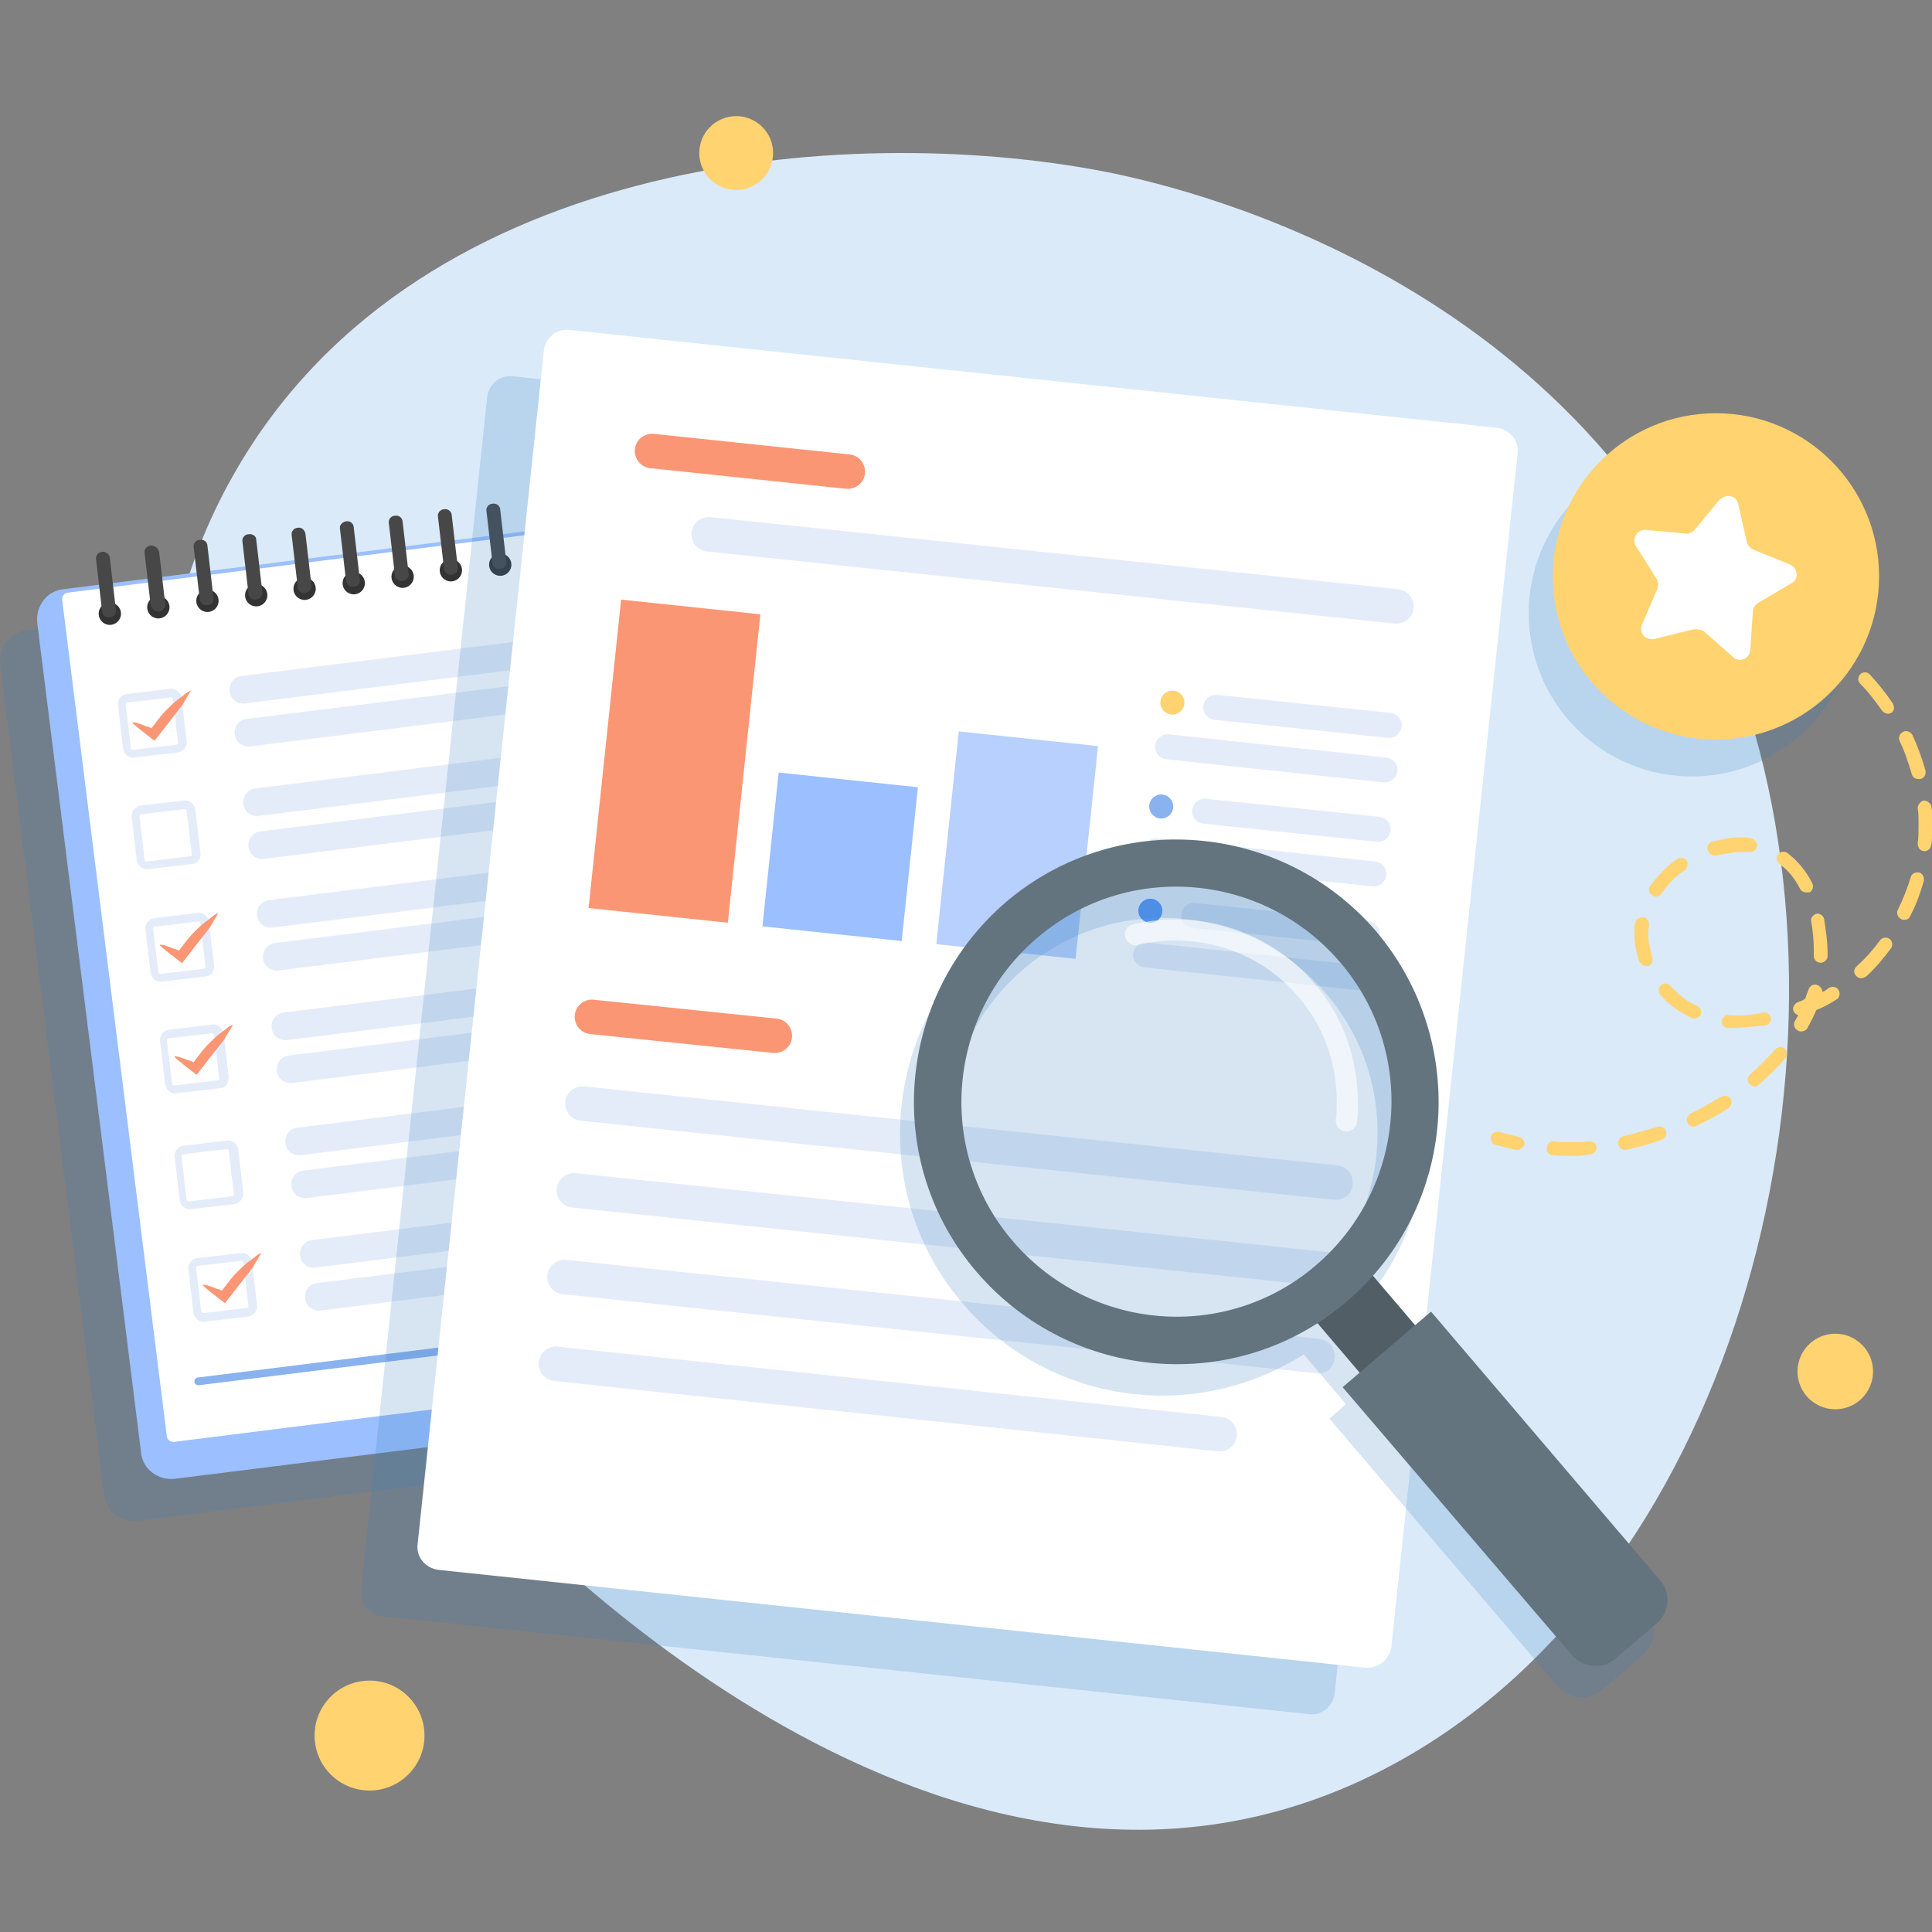 <?xml version="1.0" encoding="utf-8"?>
<!-- Generator: Adobe Illustrator 23.0.5, SVG Export Plug-In . SVG Version: 6.00 Build 0)  -->
<svg version="1.1" id="Layer_1" xmlns="http://www.w3.org/2000/svg" xmlns:xlink="http://www.w3.org/1999/xlink" x="0px" y="0px"
	 viewBox="0 0 225 225" style="enable-background:new 0 0 225 225;" xml:space="preserve">
<rect x="0" y="0" width="225" height="225" fill="#808080" stroke="none"/>
<style type="text/css">
	.st0{fill:#DAEAF9;}
	.st1{opacity:0.2;fill:#3A7EC1;enable-background:new    ;}
	.st2{fill:#9BBFFF;}
	.st3{fill:#FFFFFF;}
	.st4{fill:#E4ECF9;}
	.st5{fill:#FB9674;}
	.st6{fill:#89B2EF;}
	.st7{fill:#333333;}
	.st8{fill:#474747;}
	.st9{fill:#B7D0FD;}
	.st10{fill:#FFD370;}
	.st11{fill:#5899F9;}
	.st12{opacity:0.6;fill:#FFFFFF;enable-background:new    ;}
	.st13{fill:#515E66;}
	.st14{fill:#63747F;}
</style>
<g id="_18588671_Data0921_1_Converted_copy" transform="translate(-182.964 -330.376)">
	<path id="Path_19987" class="st0" d="M343.6,536.7c41.1-20.8,57-81.9,42.4-125.2c-16.1-48-64.8-59.1-73.2-60.9
		c-29.1-6-80.5-2.9-102.2,34.3c-24.2,41.3,6.1,94.2,27.5,117.7C243.8,508.7,293.7,562,343.6,536.7z"/>
	<path id="Path_19988" class="st1" d="M277.2,497.7l-78.2,9.8c-1.9,0.2-3.7-1.1-3.9-3L183,407.7c-0.2-1.9,1.1-3.7,3-3.9l78.2-9.8
		c1.9-0.2,3.7,1.1,3.9,3l12.1,96.7C280.5,495.7,279.1,497.4,277.2,497.7z"/>
	<path id="Path_19989" class="st2" d="M281.5,492.8l-78.2,9.8c-1.9,0.2-3.7-1.1-3.9-3l-12.1-96.7c-0.2-1.9,1.1-3.7,3-3.9l78.2-9.8
		c1.9-0.2,3.7,1.1,3.9,3l12.1,96.7C284.7,490.8,283.4,492.5,281.5,492.8z"/>
	<path id="Path_19990" class="st3" d="M280.4,488.6l-77.2,9.7c-0.4,0-0.7-0.2-0.8-0.6l-12.2-97.5c0-0.4,0.2-0.7,0.6-0.8l77.2-9.7
		c0.4,0,0.7,0.2,0.8,0.6l12.2,97.5C281.1,488.2,280.8,488.6,280.4,488.6z"/>
	<path id="Path_19991" class="st4" d="M203.7,418l-5.1,0.6c-0.6,0.1-1.2-0.4-1.3-1l-0.6-5.1c-0.1-0.6,0.4-1.2,1-1.3l5.1-0.6
		c0.6-0.1,1.2,0.4,1.3,1l0.6,5.1C204.8,417.3,204.3,417.9,203.7,418z M197.8,412.2c-0.1,0-0.2,0.1-0.2,0.2l0.6,5.1
		c0,0.1,0.1,0.2,0.2,0.2l5.1-0.6c0.1,0,0.2-0.1,0.2-0.2c0,0,0,0,0,0l-0.6-5.1c0-0.1-0.1-0.2-0.2-0.2c0,0,0,0,0,0L197.8,412.2z"/>
	<path id="Path_19992" class="st4" d="M205.3,431l-5.1,0.6c-0.6,0.1-1.2-0.4-1.3-1l-0.6-5.1c-0.1-0.6,0.4-1.2,1-1.3l5.1-0.6
		c0.6-0.1,1.2,0.4,1.3,1l0.6,5.1C206.4,430.4,205.9,431,205.3,431z M199.4,425.2c-0.1,0-0.2,0.1-0.2,0.2c0,0,0,0,0,0l0.6,5.1
		c0,0.1,0.1,0.2,0.2,0.2c0,0,0,0,0,0l5.1-0.6c0.1,0,0.2-0.1,0.2-0.2c0,0,0,0,0,0l-0.6-5.1c0-0.1-0.1-0.2-0.2-0.2L199.4,425.2z"/>
	<path id="Path_19993" class="st4" d="M206.9,444.1l-5.1,0.6c-0.6,0.1-1.2-0.4-1.3-1l-0.6-5.1c-0.1-0.6,0.4-1.2,1-1.3l5.1-0.6
		c0.6-0.1,1.2,0.4,1.3,1l0.6,5.1C208,443.4,207.6,444,206.9,444.1z M201,438.3c-0.1,0-0.2,0.1-0.2,0.2l0.6,5.1
		c0,0.1,0.1,0.2,0.2,0.2c0,0,0,0,0,0l5.1-0.6c0.1,0,0.2-0.1,0.2-0.2c0,0,0,0,0,0l-0.6-5.1c0-0.1-0.1-0.2-0.2-0.2c0,0,0,0,0,0
		L201,438.3z"/>
	<path id="Path_19994" class="st4" d="M208.6,457.1l-5.1,0.6c-0.6,0.1-1.2-0.4-1.3-1l-0.6-5.1c-0.1-0.6,0.4-1.2,1-1.3l5.1-0.6
		c0.6-0.1,1.2,0.4,1.3,1l0.6,5.1C209.6,456.5,209.2,457.1,208.6,457.1z M202.6,451.3c-0.1,0-0.2,0.1-0.2,0.2c0,0,0,0,0,0l0.6,5.1
		c0,0.1,0.1,0.2,0.2,0.2c0,0,0,0,0,0l5.1-0.6c0.1,0,0.2-0.1,0.2-0.2c0,0,0,0,0,0l-0.6-5.1c0-0.1-0.1-0.2-0.2-0.2L202.6,451.3z"/>
	<path id="Path_19995" class="st5" d="M205.2,410.8L205.2,410.8c-0.3,0.1-0.6,0.3-0.8,0.5l-0.4,0.3l-0.4,0.3
		c-0.5,0.4-0.9,0.8-1.3,1.2c-0.4,0.4-0.8,0.9-1.1,1.3c-0.2,0.3-0.4,0.5-0.6,0.8c-0.2-0.1-0.3-0.2-0.5-0.2c-0.2-0.1-0.5-0.2-0.8-0.3
		c-0.3-0.1-0.5-0.2-0.8-0.2l0,0c0,0,0,0-0.1,0c0,0,0,0.1,0,0.1c0.8,0.7,1.6,1.3,2.5,2c0,0,0.1,0,0.1,0c0.7-0.9,1.4-1.8,2.1-2.7
		l1.1-1.4C204.6,411.8,204.9,411.3,205.2,410.8C205.3,410.8,205.3,410.8,205.2,410.8C205.3,410.8,205.2,410.8,205.2,410.8z"/>
	<path id="Path_19996" class="st5" d="M208.4,436.7L208.4,436.7c-0.3,0.1-0.6,0.3-0.8,0.5l-0.4,0.3l-0.4,0.3
		c-0.5,0.4-0.9,0.8-1.3,1.2c-0.4,0.4-0.8,0.9-1.1,1.3c-0.2,0.3-0.4,0.5-0.6,0.8c-0.2-0.1-0.3-0.2-0.5-0.2c-0.2-0.1-0.5-0.2-0.8-0.3
		c-0.3-0.1-0.5-0.2-0.8-0.2l0,0c0,0-0.1,0-0.1,0c0,0,0,0,0,0.1c0.8,0.7,1.6,1.3,2.5,2c0,0,0.1,0,0.1,0c0.7-0.9,1.4-1.8,2.1-2.7
		l1.1-1.4C207.8,437.7,208.1,437.2,208.4,436.7C208.5,436.8,208.5,436.7,208.4,436.7C208.5,436.7,208.5,436.7,208.4,436.7z"/>
	<path id="Path_19997" class="st5" d="M210.1,449.7L210.1,449.7c-0.3,0.1-0.6,0.3-0.8,0.5l-0.4,0.3l-0.4,0.3
		c-0.5,0.4-0.9,0.8-1.3,1.2c-0.4,0.4-0.8,0.9-1.1,1.3c-0.2,0.3-0.4,0.5-0.6,0.8c-0.2-0.1-0.3-0.2-0.5-0.2c-0.2-0.1-0.5-0.2-0.8-0.3
		c-0.3-0.1-0.5-0.2-0.8-0.2l0,0c0,0,0,0-0.1,0c0,0,0,0.1,0,0.1c0.8,0.7,1.6,1.3,2.5,2c0,0,0.1,0,0.1,0c0.7-0.9,1.4-1.8,2.1-2.7
		l1.1-1.4C209.4,450.8,209.8,450.3,210.1,449.7C210.1,449.8,210.1,449.8,210.1,449.7C210.1,449.7,210.1,449.7,210.1,449.7z"/>
	<path id="Path_19998" class="st4" d="M264.3,405.7l-52.8,6.6c-0.9,0.1-1.7-0.5-1.8-1.4l0,0c-0.1-0.9,0.5-1.7,1.4-1.8l52.8-6.6
		c0.9-0.1,1.7,0.5,1.8,1.4c0,0,0,0,0,0l0,0C265.8,404.8,265.2,405.6,264.3,405.7z"/>
	<path id="Path_19999" class="st4" d="M264.9,410.7l-52.8,6.6c-0.9,0.1-1.7-0.5-1.8-1.4l0,0c-0.1-0.9,0.5-1.7,1.4-1.8c0,0,0,0,0,0
		l52.8-6.6c0.9-0.1,1.7,0.5,1.8,1.4l0,0C266.4,409.8,265.8,410.6,264.9,410.7C264.9,410.7,264.9,410.7,264.9,410.7z"/>
	<path id="Path_20000" class="st4" d="M265.9,418.8l-52.8,6.6c-0.9,0.1-1.7-0.5-1.8-1.4c0,0,0,0,0,0l0,0c-0.1-0.9,0.5-1.7,1.4-1.8
		c0,0,0,0,0,0l52.8-6.6c0.9-0.1,1.7,0.5,1.8,1.4c0,0,0,0,0,0l0,0C267.4,417.9,266.8,418.7,265.9,418.8
		C265.9,418.8,265.9,418.8,265.9,418.8z"/>
	<path id="Path_20001" class="st4" d="M266.5,423.8l-52.8,6.6c-0.9,0.1-1.7-0.5-1.8-1.4l0,0c-0.1-0.9,0.5-1.7,1.4-1.8l52.8-6.6
		c0.9-0.1,1.7,0.5,1.8,1.4l0,0C268,422.9,267.4,423.7,266.5,423.8z"/>
	<path id="Path_20002" class="st4" d="M267.5,431.8l-52.8,6.6c-0.9,0.1-1.7-0.5-1.8-1.4c0,0,0,0,0,0l0,0c-0.1-0.9,0.5-1.7,1.4-1.8
		c0,0,0,0,0,0l52.8-6.6c0.9-0.1,1.7,0.5,1.8,1.4l0,0C269,430.9,268.4,431.7,267.5,431.8C267.5,431.8,267.5,431.8,267.5,431.8z"/>
	<path id="Path_20003" class="st4" d="M268.2,436.8l-52.8,6.6c-0.9,0.1-1.7-0.5-1.8-1.4c0,0,0,0,0,0l0,0c-0.1-0.9,0.5-1.7,1.4-1.8
		l52.8-6.6c0.9-0.1,1.7,0.5,1.8,1.4c0,0,0,0,0,0l0,0C269.7,435.9,269,436.7,268.2,436.8z"/>
	<path id="Path_20004" class="st4" d="M269.2,444.9l-52.8,6.6c-0.9,0.1-1.7-0.5-1.8-1.4l0,0c-0.1-0.9,0.5-1.7,1.4-1.8c0,0,0,0,0,0
		l52.8-6.6c0.9-0.1,1.7,0.5,1.8,1.4c0,0,0,0,0,0l0,0C270.7,444,270.1,444.8,269.2,444.9z"/>
	<path id="Path_20005" class="st4" d="M269.8,449.9l-52.8,6.6c-0.9,0.1-1.7-0.5-1.8-1.4c0,0,0,0,0,0l0,0c-0.1-0.9,0.5-1.7,1.4-1.8
		l52.8-6.6c0.9-0.1,1.7,0.5,1.8,1.4l0,0C271.3,449,270.7,449.8,269.8,449.9z"/>
	<path id="Path_20006" class="st4" d="M211.9,483.7l-5.1,0.6c-0.6,0.1-1.2-0.4-1.3-1l-0.6-5.1c-0.1-0.6,0.4-1.2,1-1.3l5.1-0.6
		c0.6-0.1,1.2,0.4,1.3,1l0.6,5.1C213,483,212.5,483.6,211.9,483.7z M206,477.8c-0.1,0-0.2,0.1-0.2,0.2c0,0,0,0,0,0l0.6,5.1
		c0,0.1,0.1,0.2,0.2,0.2c0,0,0,0,0,0l5.1-0.6c0.1,0,0.2-0.1,0.2-0.2l-0.6-5.1c0-0.1-0.1-0.2-0.2-0.2c0,0,0,0,0,0L206,477.8z"/>
	<path id="Path_20007" class="st5" d="M213.4,476.3L213.4,476.3c-0.3,0.1-0.6,0.3-0.8,0.5l-0.4,0.3l-0.4,0.3
		c-0.5,0.4-0.9,0.8-1.3,1.2c-0.4,0.4-0.8,0.9-1.1,1.3c-0.2,0.3-0.4,0.5-0.6,0.8c-0.2-0.1-0.3-0.2-0.5-0.2c-0.2-0.1-0.5-0.2-0.8-0.3
		c-0.3-0.1-0.5-0.2-0.8-0.2l0,0c0,0,0,0-0.1,0c0,0,0,0.1,0,0.1c0.8,0.7,1.6,1.3,2.5,2c0,0,0.1,0,0.1,0c0.7-0.9,1.4-1.8,2.1-2.7
		l1.1-1.4C212.8,477.3,213.1,476.8,213.4,476.3C213.5,476.3,213.5,476.3,213.4,476.3C213.4,476.3,213.4,476.2,213.4,476.3z"/>
	<path id="Path_20008" class="st4" d="M272.5,471.4l-52.8,6.6c-0.9,0.1-1.7-0.5-1.8-1.4l0,0c-0.1-0.9,0.5-1.7,1.4-1.8c0,0,0,0,0,0
		l52.8-6.6c0.9-0.1,1.7,0.5,1.8,1.4l0,0C274,470.5,273.4,471.3,272.5,471.4z"/>
	<path id="Path_20009" class="st4" d="M273.1,476.4l-52.8,6.6c-0.9,0.1-1.7-0.5-1.8-1.4l0,0c-0.1-0.9,0.5-1.7,1.4-1.8l52.8-6.6
		c0.9-0.1,1.7,0.5,1.8,1.4c0,0,0,0,0,0l0,0C274.6,475.5,274,476.3,273.1,476.4z"/>
	<path id="Path_20010" class="st4" d="M210.3,470.6l-5.1,0.6c-0.6,0.1-1.2-0.4-1.3-1l-0.6-5.1c-0.1-0.6,0.4-1.2,1-1.3l5.1-0.6
		c0.6-0.1,1.2,0.4,1.3,1l0.6,5.1C211.3,469.9,210.9,470.5,210.3,470.6z M204.3,464.8c-0.1,0-0.2,0.1-0.2,0.2l0.6,5.1
		c0,0.1,0.1,0.2,0.2,0.2c0,0,0,0,0,0l5.1-0.6c0.1,0,0.2-0.1,0.2-0.2l-0.6-5.1c0-0.1-0.1-0.2-0.2-0.2c0,0,0,0,0,0L204.3,464.8z"/>
	<path id="Path_20011" class="st4" d="M270.8,458.3l-52.8,6.6c-0.9,0.1-1.7-0.5-1.8-1.4l0,0c-0.1-0.9,0.5-1.7,1.4-1.8c0,0,0,0,0,0
		l52.8-6.6c0.9-0.1,1.7,0.5,1.8,1.4c0,0,0,0,0,0l0,0C272.4,457.4,271.7,458.2,270.8,458.3z"/>
	<path id="Path_20012" class="st4" d="M271.5,463.3l-52.8,6.6c-0.9,0.1-1.7-0.5-1.8-1.4l0,0c-0.1-0.9,0.5-1.7,1.4-1.8c0,0,0,0,0,0
		l52.8-6.6c0.9-0.1,1.7,0.5,1.8,1.4l0,0C273,462.4,272.3,463.2,271.5,463.3C271.5,463.3,271.5,463.3,271.5,463.3z"/>
	<path id="Path_20013" class="st6" d="M276,483l-69.9,8.7c-0.3,0-0.5-0.2-0.5-0.4l0,0c0-0.3,0.2-0.5,0.4-0.5l69.9-8.7
		c0.3,0,0.5,0.2,0.5,0.4l0,0C276.5,482.7,276.3,483,276,483C276,483,276,483,276,483z"/>
	<g id="Group_17680" transform="translate(196.255 392.85)">
		<circle id="Ellipse_16" class="st7" cx="-0.5" cy="9" r="1.3"/>
		<path id="Path_20014" class="st8" d="M-0.5,9.4L-0.5,9.4c-0.5,0.1-0.9-0.3-0.9-0.7l-0.7-6c-0.1-0.5,0.3-0.9,0.7-0.9l0,0
			C-1,1.7-0.5,2.1-0.5,2.5l0.7,6C0.3,8.9,0,9.4-0.5,9.4z"/>
	</g>
	<g id="Group_17681" transform="translate(203.004 391.999)">
		<circle id="Ellipse_17" class="st7" cx="-1.6" cy="9.1" r="1.3"/>
		<path id="Path_20015" class="st8" d="M-1.5,9.6L-1.5,9.6C-2,9.6-2.4,9.3-2.5,8.8l-0.7-6C-3.3,2.4-3,2-2.5,1.9l0,0
			C-2,1.9-1.6,2.2-1.5,2.7l0.7,6C-0.7,9.1-1.1,9.5-1.5,9.6z"/>
	</g>
	<g id="Group_17682" transform="translate(209.922 391.147)">
		<circle id="Ellipse_18" class="st7" cx="-2.8" cy="9.2" r="1.3"/>
		<path id="Path_20016" class="st8" d="M-2.8,9.7L-2.8,9.7C-3.2,9.8-3.7,9.4-3.7,9l-0.7-6c-0.1-0.5,0.3-0.9,0.7-0.9l0,0
			C-3.3,2-2.8,2.3-2.8,2.8l0.7,6C-2,9.2-2.3,9.7-2.8,9.7z"/>
	</g>
	<g id="Group_17683" transform="translate(216.802 390.296)">
		<circle id="Ellipse_19" class="st7" cx="-4" cy="9.4" r="1.3"/>
		<path id="Path_20017" class="st8" d="M-4,9.9L-4,9.9c-0.5,0.1-0.9-0.3-0.9-0.7l-0.7-6c-0.1-0.5,0.3-0.9,0.7-0.9l0,0
			C-4.5,2.2-4,2.5-4,2.9l0.7,6C-3.2,9.4-3.5,9.8-4,9.9z"/>
	</g>
	<g id="Group_17684" transform="translate(223.437 389.444)">
		<circle id="Ellipse_20" class="st7" cx="-5" cy="9.5" r="1.3"/>
		<path id="Path_20018" class="st8" d="M-4.9,10L-4.9,10c-0.5,0.1-0.9-0.3-0.9-0.7l-0.7-6c-0.1-0.5,0.3-0.9,0.7-0.9l0,0
			C-5.4,2.3-5,2.6-4.9,3.1l0.7,6C-4.1,9.5-4.5,9.9-4.9,10z"/>
	</g>
	<g id="Group_17685" transform="translate(230.26 388.592)">
		<circle id="Ellipse_21" class="st7" cx="-6.1" cy="9.7" r="1.3"/>
		<path id="Path_20019" class="st8" d="M-6.1,10.1L-6.1,10.1C-6.5,10.2-6.9,9.9-7,9.4l-0.7-6C-7.8,3-7.5,2.6-7,2.5l0,0
			c0.5-0.1,0.9,0.3,0.9,0.7l0.7,6C-5.3,9.7-5.6,10.1-6.1,10.1z"/>
	</g>
	<g id="Group_17686" transform="translate(237.252 387.74)">
		<circle id="Ellipse_22" class="st7" cx="-7.4" cy="9.8" r="1.3"/>
		<path id="Path_20020" class="st8" d="M-7.4,10.3L-7.4,10.3c-0.5,0.1-0.9-0.3-0.9-0.7l-0.7-6c-0.1-0.5,0.3-0.9,0.7-0.9l0,0
			c0.5-0.1,0.9,0.3,0.9,0.7l0.7,6C-6.6,9.8-6.9,10.2-7.4,10.3z"/>
	</g>
	<g id="Group_17687" transform="translate(243.973 386.889)">
		<circle id="Ellipse_23" class="st7" cx="-8.5" cy="9.9" r="1.3"/>
		<path id="Path_20021" class="st8" d="M-8.4,10.4L-8.4,10.4c-0.5,0.1-0.9-0.3-0.9-0.7l-0.7-6c-0.1-0.5,0.3-0.9,0.7-0.9l0,0
			c0.5-0.1,0.9,0.3,0.9,0.7l0.7,6C-7.6,9.9-7.9,10.4-8.4,10.4z"/>
	</g>
	<g id="Group_17688" transform="translate(250.72 386.037)">
		<circle id="Ellipse_24" class="st7" cx="-9.5" cy="10.1" r="1.3"/>
		<path id="Path_20022" class="st8" d="M-9.5,10.6L-9.5,10.6c-0.5,0.1-0.9-0.3-0.9-0.7l-0.7-6c-0.1-0.5,0.3-0.9,0.7-0.9l0,0
			c0.5-0.1,0.9,0.3,0.9,0.7l0.7,6C-8.7,10.1-9,10.5-9.5,10.6z"/>
	</g>
	<g id="Group_17689" transform="translate(257.701 385.186)">
		<circle id="Ellipse_25" class="st7" cx="-10.8" cy="10.2" r="1.3"/>
		<path id="Path_20023" class="st8" d="M-10.8,10.7L-10.8,10.7c-0.5,0.1-0.9-0.3-0.9-0.7l-0.7-6c-0.1-0.5,0.3-0.9,0.7-0.9l0,0
			c0.5-0.1,0.9,0.3,0.9,0.7l0.7,6C-10,10.2-10.3,10.6-10.8,10.7z"/>
	</g>
	<g id="Group_17690" transform="translate(264.353 384.334)">
		<circle id="Ellipse_26" class="st7" cx="-11.8" cy="10.4" r="1.3"/>
		<path id="Path_20024" class="st8" d="M-11.7,10.8L-11.7,10.8c-0.5,0.1-0.9-0.3-0.9-0.7l-0.7-6c-0.1-0.5,0.3-0.9,0.7-0.9l0,0
			c0.5-0.1,0.9,0.3,0.9,0.7l0.7,6C-10.9,10.4-11.3,10.8-11.7,10.8z"/>
	</g>
	<g id="Group_17691" transform="translate(271.334 383.482)">
		<circle id="Ellipse_27" class="st7" cx="-13.1" cy="10.5" r="1.3"/>
		<path id="Path_20025" class="st8" d="M-13,11L-13,11c-0.5,0.1-0.9-0.3-0.9-0.7l-0.7-6c-0.1-0.5,0.3-0.9,0.7-0.9l0,0
			c0.5-0.1,0.9,0.3,0.9,0.7l0.7,6C-12.2,10.5-12.6,10.9-13,11z"/>
	</g>
	<g id="Group_17692" transform="translate(278.146 382.631)">
		<circle id="Ellipse_28" class="st7" cx="-14.2" cy="10.7" r="1.3"/>
		<path id="Path_20026" class="st8" d="M-14.2,11.1L-14.2,11.1c-0.5,0.1-0.9-0.3-0.9-0.7l-0.7-6c-0.1-0.5,0.3-0.9,0.7-0.9l0,0
			c0.5-0.1,0.9,0.3,0.9,0.7l0.7,6C-13.4,10.6-13.7,11.1-14.2,11.1z"/>
	</g>
	<path id="Path_20027" class="st1" d="M350.7,385.6l-108-11.4c-1.5-0.2-2.8,0.9-3,2.4c0,0,0,0,0,0l-14.7,139c-0.2,1.5,0.9,2.8,2.4,3
		l108,11.4c1.5,0.2,2.8-0.9,3-2.4c0,0,0,0,0,0l14.7-139C353.3,387.1,352.2,385.7,350.7,385.6z"/>
	<path id="Path_20028" class="st3" d="M342,524.6l-108-11.4c-1.5-0.2-2.6-1.5-2.4-3l14.7-139c0.2-1.5,1.5-2.6,3-2.4l108,11.4
		c1.5,0.2,2.6,1.5,2.4,3l-14.7,139C344.8,523.6,343.5,524.7,342,524.6C342,524.6,342,524.6,342,524.6z"/>
	
		<rect id="Rectangle_4569" x="243.2" y="411" transform="matrix(0.105 -0.995 0.995 0.105 -182.973 634.954)" class="st5" width="36.1" height="16.3"/>
	
		<rect id="Rectangle_4570" x="271.5" y="422.1" transform="matrix(0.105 -0.995 0.995 0.105 -176.741 664.08)" class="st2" width="18" height="16.3"/>
	
		<rect id="Rectangle_4571" x="288.7" y="420.8" transform="matrix(0.105 -0.995 0.995 0.105 -157.003 683.404)" class="st9" width="24.9" height="16.3"/>
	<circle id="Ellipse_29" class="st10" cx="319.5" cy="412.2" r="1.4"/>
	<path id="Path_20029" class="st4" d="M344.6,416.3l-20.2-2.1c-0.8-0.1-1.4-0.8-1.3-1.6l0,0c0.1-0.8,0.8-1.4,1.6-1.3l20.2,2.1
		c0.8,0.1,1.4,0.8,1.3,1.6l0,0C346.1,415.8,345.4,416.4,344.6,416.3z"/>
	<path id="Path_20030" class="st4" d="M344.1,421.5l-25.3-2.7c-0.8-0.1-1.4-0.8-1.3-1.6l0,0c0.1-0.8,0.8-1.4,1.6-1.3l25.3,2.7
		c0.8,0.1,1.4,0.8,1.3,1.6l0,0C345.6,421,344.9,421.5,344.1,421.5z"/>
	<circle id="Ellipse_30" class="st6" cx="318.2" cy="424.3" r="1.4"/>
	<path id="Path_20031" class="st4" d="M343.3,428.4l-20.2-2.1c-0.8-0.1-1.4-0.8-1.3-1.6l0,0c0.1-0.8,0.8-1.4,1.6-1.3l20.2,2.1
		c0.8,0.1,1.4,0.8,1.3,1.6l0,0C344.8,427.9,344.1,428.5,343.3,428.4z"/>
	<path id="Path_20032" class="st4" d="M342.8,433.6l-25.3-2.7c-0.8-0.1-1.4-0.8-1.3-1.6l0,0c0.1-0.8,0.8-1.4,1.6-1.3l25.3,2.7
		c0.8,0.1,1.4,0.8,1.3,1.6l0,0C344.3,433.1,343.6,433.7,342.8,433.6z"/>
	<g id="Group_17693" transform="translate(341.333 441.04)">
		<circle id="Ellipse_31" class="st11" cx="-24.4" cy="-4.6" r="1.4"/>
		<path id="Path_20033" class="st4" d="M0.7-0.5l-20.2-2.1c-0.8-0.1-1.4-0.8-1.3-1.6l0,0c0.1-0.8,0.8-1.4,1.6-1.3L1-3.4
			c0.8,0.1,1.4,0.8,1.3,1.6l0,0C2.2-1,1.5-0.4,0.7-0.5z"/>
		<path id="Path_20034" class="st4" d="M0.2,4.7L-25.1,2c-0.8-0.1-1.4-0.8-1.3-1.6l0,0c0.1-0.8,0.8-1.4,1.6-1.3L0.5,1.8
			c0.8,0.1,1.4,0.8,1.3,1.6l0,0C1.7,4.2,1,4.8,0.2,4.7z"/>
	</g>
	<path id="Path_20035" class="st5" d="M273,453l-21.3-2.2c-1.1-0.1-1.9-1.1-1.8-2.2l0,0c0.1-1.1,1.1-1.9,2.2-1.8l21.3,2.2
		c1.1,0.1,1.9,1.1,1.8,2.2l0,0C275.1,452.3,274.1,453.1,273,453z"/>
	<path id="Path_20036" class="st4" d="M338.3,470.1l-87.7-9.2c-1.1-0.1-1.9-1.1-1.8-2.2l0,0c0.1-1.1,1.1-1.9,2.2-1.8l87.7,9.2
		c1.1,0.1,1.9,1.1,1.8,2.2l0,0C340.5,469.4,339.5,470.2,338.3,470.1z"/>
	<path id="Path_20037" class="st4" d="M337.3,480.2l-87.7-9.2c-1.1-0.1-1.9-1.1-1.8-2.2l0,0c0.1-1.1,1.1-1.9,2.2-1.8l87.7,9.2
		c1.1,0.1,1.9,1.1,1.8,2.2l0,0C339.4,479.5,338.4,480.3,337.3,480.2z"/>
	<path id="Path_20038" class="st4" d="M336.2,490.3l-87.7-9.2c-1.1-0.1-1.9-1.1-1.8-2.2l0,0c0.1-1.1,1.1-1.9,2.2-1.8l87.7,9.2
		c1.1,0.1,1.9,1.1,1.8,2.2l0,0C338.3,489.7,337.3,490.5,336.2,490.3z"/>
	<path id="Path_20039" class="st4" d="M324.8,499.4l-77.3-8.2c-1.1-0.1-1.9-1.1-1.8-2.2l0,0c0.1-1.1,1.1-1.9,2.2-1.8l77.3,8.2
		c1.1,0.1,1.9,1.1,1.8,2.2l0,0C326.9,498.7,325.9,499.5,324.8,499.4z"/>
	<path id="Path_20040" class="st5" d="M281.5,387.3l-22.8-2.4c-1.1-0.1-1.9-1.1-1.8-2.2l0,0c0.1-1.1,1.1-1.9,2.2-1.8l22.8,2.4
		c1.1,0.1,1.9,1.1,1.8,2.2l0,0C283.6,386.6,282.6,387.4,281.5,387.3z"/>
	<path id="Path_20041" class="st4" d="M345.4,403l-80.1-8.4c-1.1-0.1-1.9-1.1-1.8-2.2l0,0c0.1-1.1,1.1-1.9,2.2-1.8l80.1,8.4
		c1.1,0.1,1.9,1.1,1.8,2.2l0,0C347.5,402.3,346.5,403.1,345.4,403z"/>
	<path id="Path_20042" class="st1" d="M298.5,439.1c-12.8,11-14.4,30.3-3.4,43.1c9.9,11.6,26.8,14.1,39.7,5.9l4.9,5.8l-1.9,1.7
		l26.6,31.2c1.3,1.5,3.6,1.7,5.1,0.4l4.8-4.1c1.5-1.3,1.7-3.6,0.4-5.1c0,0,0,0,0,0l-26.6-31.2l-1.9,1.7l-4.9-5.8
		c11.2-12.6,10.1-32-2.6-43.2C327.2,429.3,310.1,429.2,298.5,439.1L298.5,439.1z M337.4,446.1c9,10.5,7.7,26.3-2.8,35.3
		c-10.5,9-26.3,7.7-35.3-2.8c-9-10.5-7.7-26.3,2.8-35.3C312.6,434.3,328.4,435.5,337.4,446.1C337.4,446.1,337.4,446.1,337.4,446.1
		L337.4,446.1z"/>
	<g id="Group_17694" transform="translate(310.622 433.027)">
		<circle id="Ellipse_32" class="st1" cx="9.3" cy="25.7" r="27"/>
		<path id="Path_20043" class="st12" d="M29.2,29.1c-0.1,0-0.1,0-0.2,0c-0.7-0.1-1.1-0.7-1.1-1.3c0,0,0,0,0,0c0.1-0.5,0.1-1,0.1-1.5
			C28.4,15.9,20.3,7.2,9.9,6.9C8.2,6.8,6.5,7,4.9,7.4C4.3,7.6,3.6,7.2,3.4,6.5s0.2-1.3,0.9-1.5c11.4-2.7,22.9,4.3,25.6,15.7
			c0.4,1.8,0.6,3.7,0.6,5.6c0,0.6-0.1,1.1-0.1,1.7C30.3,28.6,29.8,29.1,29.2,29.1z"/>
		
			<rect id="Rectangle_4572" x="27.1" y="45.8" transform="matrix(0.761 -0.649 0.649 0.761 -25.906 32.617)" class="st13" width="8.5" height="11.3"/>
		<path id="Path_20044" class="st14" d="M-10.5,2.4c-12.8,11-14.4,30.3-3.4,43.1c11,12.8,30.3,14.4,43.1,3.4
			C42,38,43.5,18.7,32.6,5.8C21.6-7,2.3-8.5-10.5,2.4C-10.5,2.4-10.5,2.4-10.5,2.4z M28.4,9.4c9,10.5,7.7,26.3-2.8,35.3
			c-10.5,9-26.3,7.7-35.3-2.8c-9-10.5-7.7-26.3,2.8-35.3C3.6-2.4,19.4-1.1,28.4,9.4C28.4,9.4,28.4,9.4,28.4,9.4L28.4,9.4z"/>
		<path id="Path_20045" class="st14" d="M65.3,86.4l-4.8,4.1c-1.5,1.3-3.8,1.1-5.1-0.4L28.7,58.9l10.3-8.8l26.6,31.2
			C67,82.8,66.8,85.1,65.3,86.4z"/>
	</g>
	<circle id="Ellipse_33" class="st1" cx="380" cy="401.8" r="19"/>
	<circle id="Ellipse_34" class="st10" cx="382.8" cy="397.5" r="19"/>
	<path id="Path_20046" class="st3" d="M381.4,403.9l3.4,3c0.5,0.5,1.3,0.4,1.7-0.1c0.2-0.2,0.3-0.5,0.3-0.7l0.3-4.5
		c0-0.4,0.3-0.8,0.6-1l3.9-2.3c0.6-0.3,0.8-1.1,0.4-1.7c-0.1-0.2-0.4-0.4-0.6-0.5l-4.2-1.7c-0.4-0.2-0.7-0.5-0.8-0.9l-1-4.4
		c-0.1-0.7-0.8-1.1-1.5-0.9c-0.3,0.1-0.5,0.2-0.7,0.4l-2.9,3.5c-0.3,0.3-0.7,0.5-1.1,0.4l-4.5-0.4c-0.7-0.1-1.3,0.4-1.4,1.1
		c0,0.3,0,0.5,0.2,0.8l2.4,3.8c0.2,0.3,0.2,0.8,0.1,1.1l-1.8,4.2c-0.3,0.6,0,1.4,0.6,1.6c0.3,0.1,0.5,0.1,0.8,0.1l4.4-1.1
		C380.7,403.6,381.1,403.7,381.4,403.9z"/>
	<path id="Path_20047" class="st10" d="M366.1,465c-0.8,0-1.5,0-2.3-0.1c-0.4,0-0.8-0.4-0.7-0.9c0-0.4,0.4-0.8,0.9-0.7
		c0.7,0.1,1.4,0.1,2.2,0.1c0.6,0,1.2,0,1.7-0.1l0.2,0c0.4,0,0.8,0.3,0.8,0.7c0,0.4-0.3,0.8-0.7,0.8l0,0l-0.2,0
		C367.3,465,366.7,465,366.1,465z M372.2,464.3c-0.4,0-0.8-0.4-0.8-0.8c0-0.4,0.3-0.7,0.6-0.8c1.3-0.3,2.7-0.7,4-1.1
		c0.4-0.1,0.9,0.1,1,0.5c0.1,0.4-0.1,0.9-0.5,1c-1.4,0.5-2.8,0.9-4.2,1.2C372.3,464.3,372.3,464.3,372.2,464.3L372.2,464.3z
		 M359.7,464.3c-0.1,0-0.1,0-0.2,0c-0.8-0.2-1.6-0.4-2.4-0.6c-0.4-0.1-0.6-0.6-0.5-1c0.1-0.4,0.6-0.6,1-0.5c0.8,0.2,1.5,0.4,2.3,0.6
		c0.4,0.1,0.7,0.5,0.6,0.9C360.3,464,360,464.3,359.7,464.3z M380.2,461.6c-0.4,0-0.8-0.4-0.8-0.8c0-0.3,0.2-0.6,0.4-0.7
		c1.2-0.6,2.4-1.3,3.6-2c0.4-0.2,0.9-0.1,1.1,0.2c0.2,0.4,0.1,0.9-0.2,1.1c0,0,0,0,0,0c-1.2,0.8-2.5,1.5-3.8,2.1
		C380.4,461.5,380.3,461.6,380.2,461.6L380.2,461.6z M387.3,456.9c-0.4,0-0.8-0.4-0.8-0.8c0-0.2,0.1-0.5,0.3-0.6
		c1-0.9,2-1.9,2.9-2.9c0.3-0.3,0.8-0.4,1.1-0.1c0.3,0.3,0.4,0.8,0.1,1.1c0,0,0,0,0,0c-0.9,1.1-2,2.1-3.1,3.1
		C387.6,456.9,387.4,456.9,387.3,456.9L387.3,456.9z M392.7,450.5c-0.4,0-0.8-0.4-0.8-0.8c0-0.1,0-0.3,0.1-0.4
		c0.1-0.2,0.3-0.5,0.4-0.7c-0.4-0.1-0.7-0.5-0.6-0.9c0.1-0.3,0.3-0.5,0.5-0.6c0.3-0.1,0.6-0.2,0.9-0.4c0.1-0.4,0.3-0.8,0.4-1.1
		c0.1-0.4,0.6-0.7,1-0.5c0.3,0.1,0.6,0.4,0.6,0.8c0.3-0.1,0.5-0.3,0.8-0.5c0.4-0.2,0.9-0.1,1.1,0.3c0.2,0.4,0.1,0.9-0.3,1.1
		c-0.8,0.5-1.5,0.9-2.3,1.2c-0.3,0.7-0.7,1.5-1.1,2.2C393.2,450.4,393,450.5,392.7,450.5L392.7,450.5z M385.2,450.1
		c-0.3,0-0.7,0-1,0c-0.4,0-0.8-0.4-0.7-0.8c0-0.4,0.4-0.8,0.8-0.7c1.3,0.1,2.7,0,4-0.3c0.4-0.1,0.8,0.2,0.9,0.6
		c0.1,0.4-0.2,0.8-0.6,0.9l0,0C387.5,449.9,386.4,450,385.2,450.1L385.2,450.1z M380.2,449c-0.1,0-0.2,0-0.3-0.1
		c-0.9-0.4-1.8-1-2.6-1.7c-0.4-0.3-0.7-0.7-1-1c-0.3-0.3-0.2-0.8,0.1-1.1c0.3-0.3,0.8-0.2,1.1,0.1c0.3,0.3,0.6,0.6,0.9,0.9
		c0.7,0.6,1.4,1.1,2.2,1.4c0.4,0.2,0.6,0.7,0.4,1.1C380.8,448.9,380.5,449,380.2,449L380.2,449z M399.7,444.3
		c-0.4,0-0.8-0.4-0.8-0.8c0-0.2,0.1-0.4,0.3-0.6c1-0.9,1.9-1.9,2.7-3c0.3-0.4,0.8-0.4,1.1-0.2c0.4,0.3,0.4,0.8,0.2,1.1
		c-0.9,1.2-1.8,2.3-2.9,3.3C400.1,444.2,399.9,444.3,399.7,444.3L399.7,444.3z M374.7,442.9c-0.3,0-0.6-0.2-0.8-0.5
		c-0.4-1.1-0.6-2.2-0.6-3.4c0-0.4,0-0.8,0.1-1.1c0-0.4,0.4-0.7,0.9-0.7c0.4,0,0.7,0.4,0.7,0.9c0,0,0,0,0,0c0,0.3-0.1,0.6-0.1,0.9
		c0,1,0.2,1.9,0.5,2.9c0.1,0.4-0.1,0.9-0.5,1C374.9,442.9,374.8,442.9,374.7,442.9L374.7,442.9z M395,442.5L395,442.5
		c-0.5,0-0.8-0.4-0.8-0.8c0-0.2,0-0.3,0-0.5c0-1.2-0.1-2.4-0.3-3.5c-0.1-0.4,0.2-0.8,0.6-0.9c0.4-0.1,0.8,0.2,0.9,0.6l0,0
		c0.2,1.3,0.4,2.6,0.4,3.9c0,0.2,0,0.4,0,0.5C395.8,442.1,395.4,442.5,395,442.5L395,442.5z M404.7,437.5c-0.4,0-0.8-0.4-0.8-0.8
		c0-0.1,0-0.2,0.1-0.4c0.6-1.2,1.1-2.5,1.5-3.8c0.1-0.4,0.6-0.6,1-0.5c0.4,0.1,0.6,0.6,0.5,1c-0.4,1.4-0.9,2.8-1.6,4.1
		C405.3,437.4,405,437.5,404.7,437.5L404.7,437.5z M375.8,434.8c-0.4,0-0.8-0.4-0.8-0.8c0-0.2,0-0.3,0.1-0.4
		c0.9-1.2,1.9-2.3,3.2-3.2c0.4-0.2,0.9-0.1,1.1,0.2c0.2,0.4,0.1,0.8-0.2,1.1c-1.1,0.7-2,1.7-2.8,2.8
		C376.3,434.7,376,434.8,375.8,434.8L375.8,434.8z M393.3,434.3c-0.3,0-0.6-0.2-0.7-0.4c-0.6-1.2-1.4-2.2-2.4-2.9
		c-0.4-0.3-0.4-0.8-0.2-1.1c0.3-0.4,0.8-0.4,1.1-0.2c1.2,0.9,2.2,2.1,2.9,3.5c0.2,0.4,0.1,0.9-0.3,1.1
		C393.6,434.3,393.4,434.3,393.3,434.3L393.3,434.3z M382.6,430c-0.4,0-0.8-0.4-0.8-0.8c0-0.4,0.2-0.7,0.6-0.8
		c1.1-0.3,2.2-0.5,3.4-0.5c0.4,0,0.7,0,1.1,0.1c0.4,0.1,0.7,0.5,0.7,0.9c-0.1,0.4-0.4,0.7-0.8,0.7c-0.3,0-0.6,0-0.9,0
		c-1,0-2,0.2-3,0.4C382.7,430,382.6,430,382.6,430L382.6,430z M407.1,429.5C407.1,429.5,407,429.5,407.1,429.5
		c-0.5,0-0.8-0.4-0.8-0.9c0.1-0.7,0.1-1.5,0.1-2.3c0-0.6,0-1.2-0.1-1.8c0-0.4,0.3-0.8,0.7-0.9c0.4,0,0.8,0.3,0.9,0.7l0,0
		c0.1,0.6,0.1,1.3,0.1,2c0,0.8,0,1.6-0.1,2.4C407.8,429.2,407.5,429.5,407.1,429.5L407.1,429.5z M406.4,421.1
		c-0.4,0-0.7-0.2-0.8-0.6c-0.4-1.3-0.8-2.6-1.4-3.8c-0.2-0.4,0-0.9,0.4-1.1c0.4-0.2,0.9,0,1.1,0.4c0,0,0,0,0,0
		c0.6,1.3,1.1,2.7,1.5,4.1c0.1,0.4-0.1,0.9-0.6,1c0,0,0,0,0,0C406.5,421.1,406.5,421.1,406.4,421.1L406.4,421.1z M402.9,413.5
		c-0.3,0-0.5-0.1-0.7-0.3c-0.8-1.1-1.6-2.2-2.6-3.2c-0.3-0.3-0.3-0.8,0-1.1c0.3-0.3,0.8-0.3,1.1,0c1,1.1,1.9,2.2,2.7,3.4
		c0.2,0.4,0.2,0.9-0.2,1.1C403.2,413.4,403,413.5,402.9,413.5L402.9,413.5z M397.1,407.3c-0.2,0-0.4-0.1-0.5-0.2
		c-1.1-0.9-2.2-1.6-3.4-2.3c-0.4-0.2-0.5-0.7-0.3-1.1c0.2-0.4,0.7-0.5,1.1-0.3c1.2,0.7,2.4,1.6,3.6,2.5c0.3,0.3,0.4,0.8,0.1,1.1
		C397.6,407.2,397.4,407.3,397.1,407.3L397.1,407.3z"/>
	<circle id="Ellipse_35" class="st10" cx="268.7" cy="348.2" r="4.3"/>
	<circle id="Ellipse_36" class="st10" cx="396.7" cy="490.1" r="4.4"/>
	<circle id="Ellipse_37" class="st10" cx="226" cy="532.5" r="6.4"/>
</g>
</svg>
